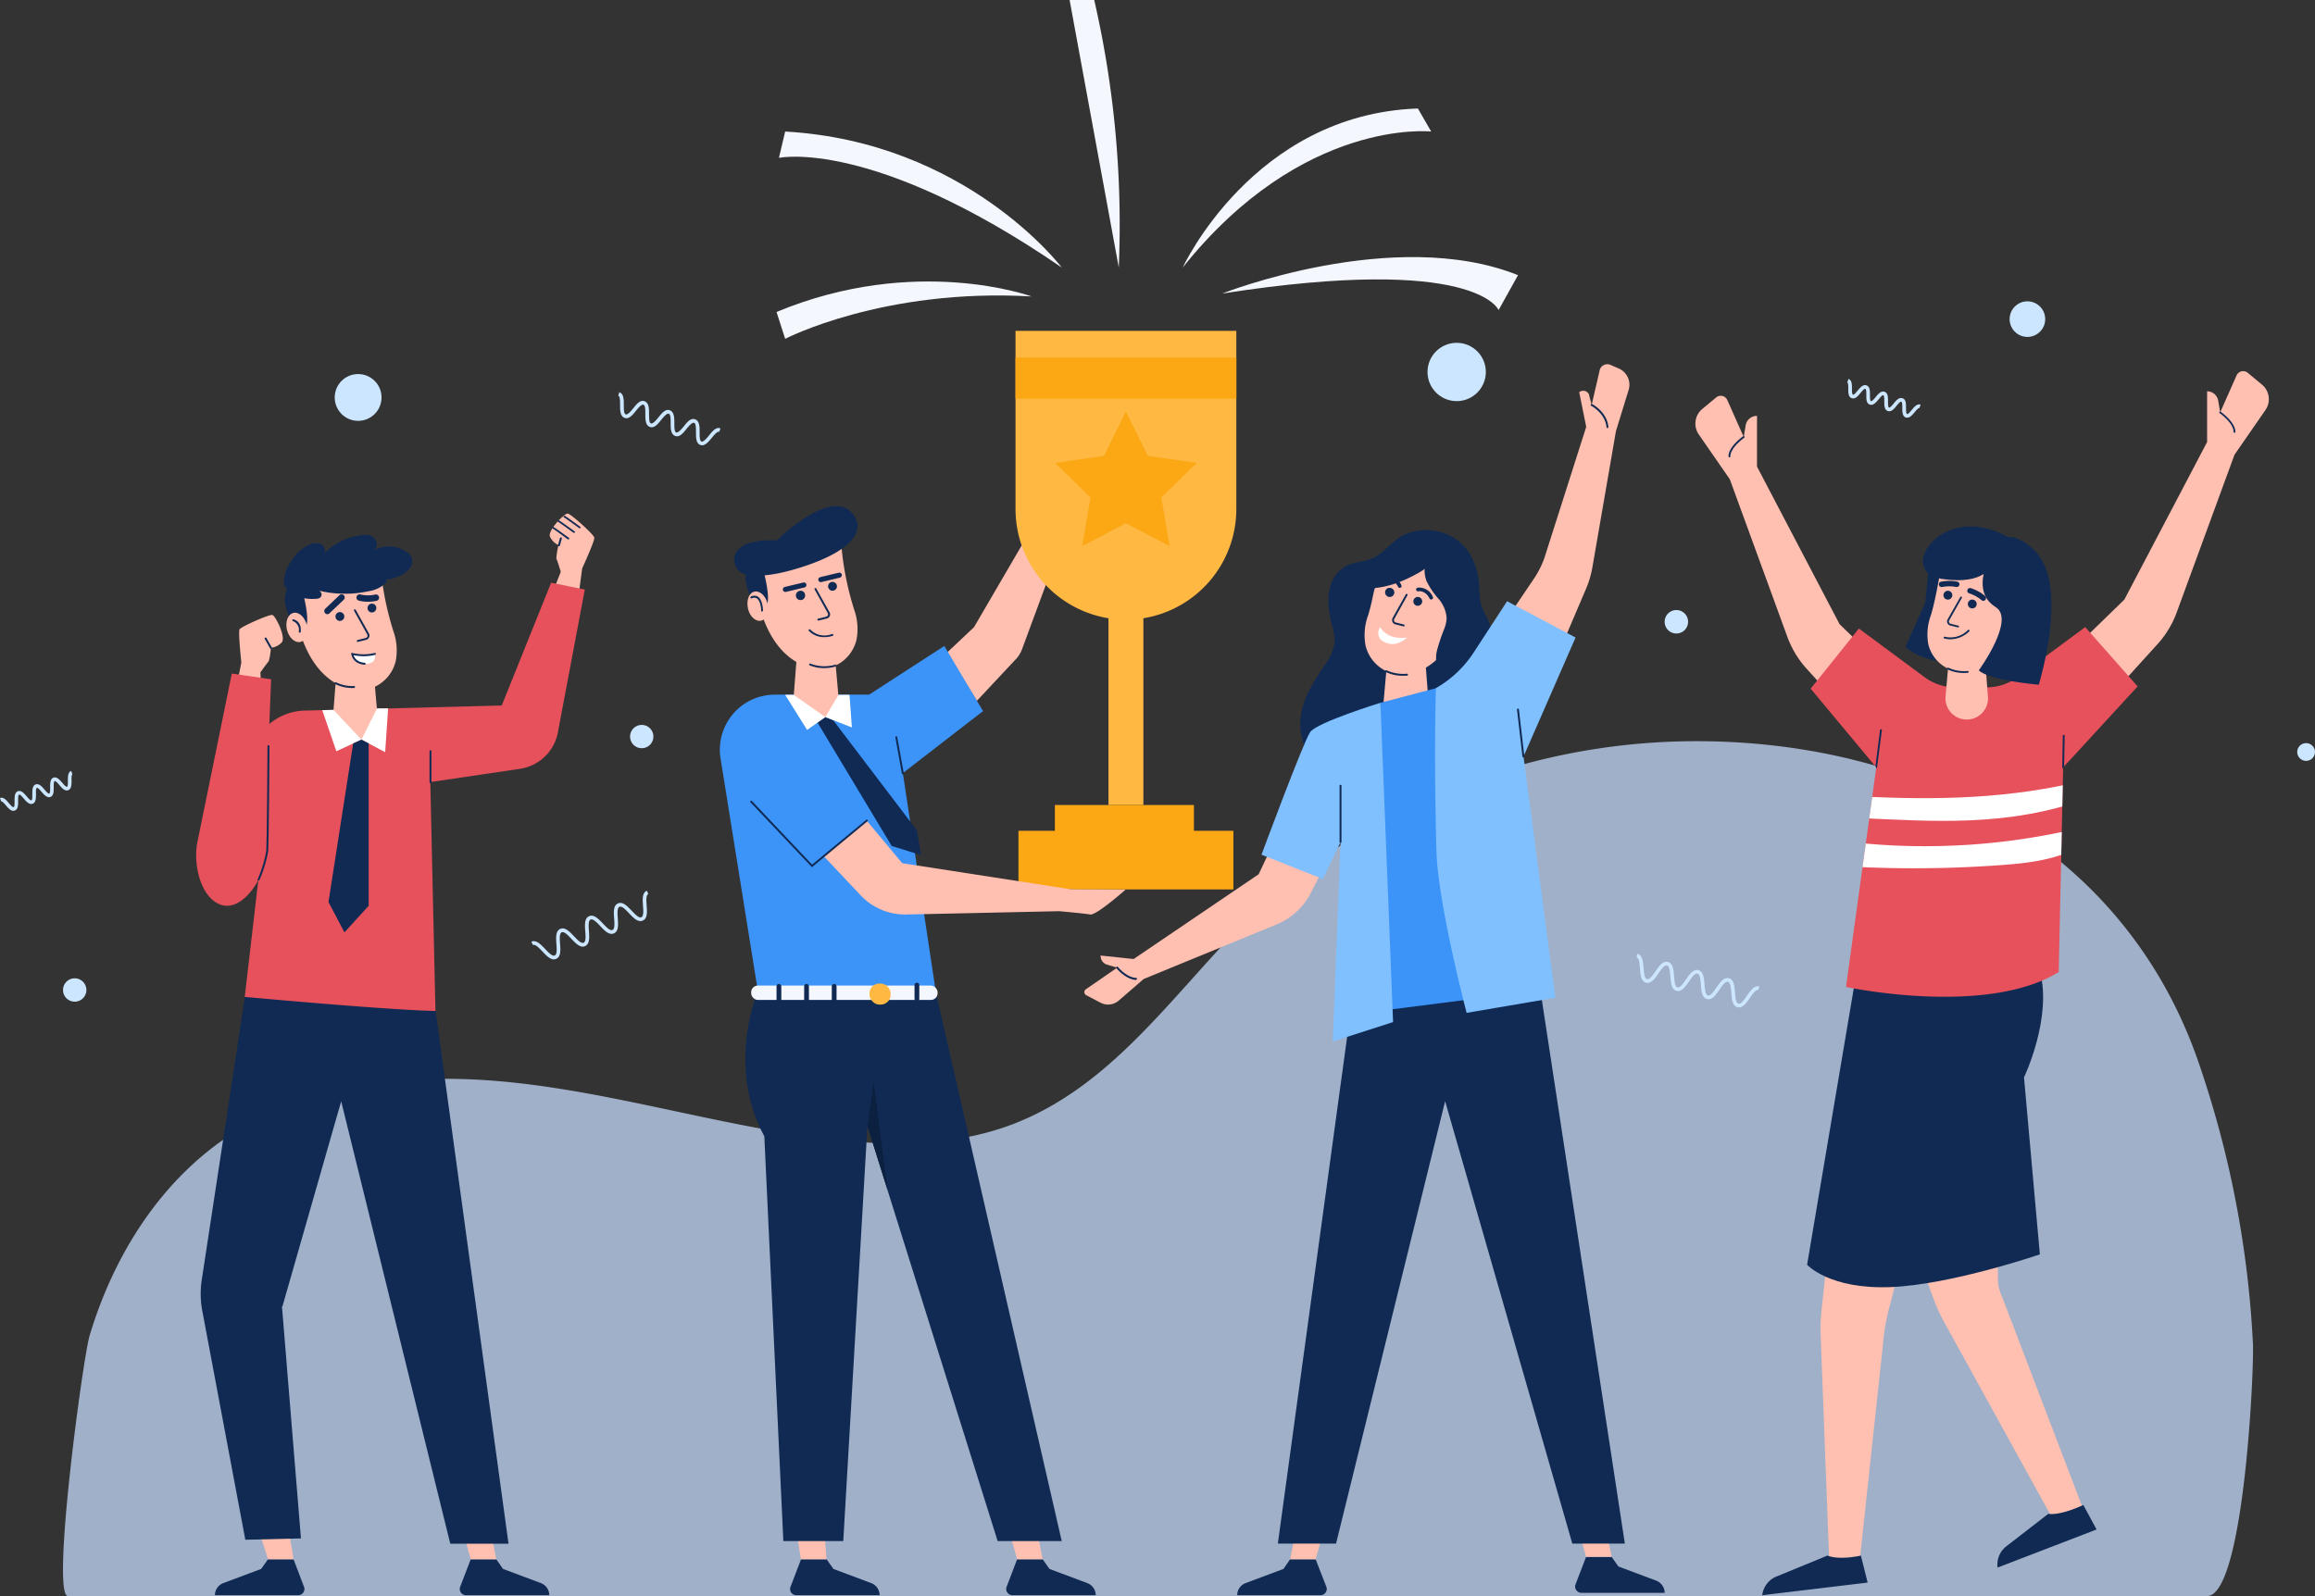 <svg xmlns="http://www.w3.org/2000/svg" xmlns:xlink="http://www.w3.org/1999/xlink" viewBox="0 0 523.08 360.74"><rect x="0" y="0" width="523.08" height="360.74" fill="#333333" stroke="none"/><defs><style>.cls-1{fill:#ffc0b1;}.cls-2{fill:#e6515c;}.cls-3{fill:#a0b0c8;}.cls-4{fill:#102a54;}.cls-5{fill:#fff;}.cls-6{fill:#3c94f8;}.cls-7{fill:#80c0ff;}.cls-8{fill:#ffb841;}.cls-9{fill:#fca714;}.cls-10{clip-path:url(#clip-path);}.cls-11{fill:#0c203f;}.cls-12{fill:#f4f7fd;}.cls-13{clip-path:url(#clip-path-2);}.cls-14{fill:#cce6ff;}</style><clipPath id="clip-path"><path class="cls-1" d="M193,137.78a67,67,0,0,1-2.75-13.06l-.14-1.28-20,5c1.15,13.08,5.72,18.77,9.83,21.16l-.58,7.49a5.07,5.07,0,0,0,5.06,5.47h0a5.07,5.07,0,0,0,5-5.53l-.59-6.63a8.63,8.63,0,0,0,4.7-5.83A13,13,0,0,0,193,137.78Z"/></clipPath><clipPath id="clip-path-2"><path class="cls-2" d="M465.17,219.69l1-46.24L483,155.14l-11.84-13.41-15.31,11.33a11.61,11.61,0,0,1-6.91,2.28h-7.15a11.61,11.61,0,0,1-6.91-2.28l-14.86-11-10.9,13.59,14.83,17.8-6.84,49.61S448.74,229.85,465.17,219.69Z"/></clipPath></defs><g id="Layer_2" data-name="Layer 2"><g id="Layer_1-2" data-name="Layer 1"><path class="cls-3" d="M15.37,360.74h483.3c8.33,0,10.67-51,10.39-57a230,230,0,0,0-12.55-64.38c-17.6-49.86-66.1-73.09-117.24-71.79a149.09,149.09,0,0,0-87.69,31.56c-21.55,17-35.57,44.14-62,54.66-14.14,5.63-29.94,5.33-45,3.31-22.7-3-44.81-9.76-67.57-12.32s-47.18-.49-66.07,12.47c-15.3,10.5-25.43,27.06-30.69,44.6C18.75,306.78,11.47,360.74,15.37,360.74Z"/><path class="cls-4" d="M297.27,352.42H291.5L290,354.6l-8.55,3.2a2.93,2.93,0,0,0-1.9,2.74h18.8a1.43,1.43,0,0,0,1.4-1.75Z"/><polygon class="cls-1" points="292.43 347.81 291.5 352.42 297.27 352.42 298.52 347.94 292.43 347.81"/><path class="cls-4" d="M358.38,351.87h5.77l1.54,2.18,8.55,3.2a3,3,0,0,1,1.9,2.75h-18.8a1.44,1.44,0,0,1-1.4-1.76Z"/><polygon class="cls-1" points="363.23 347.26 364.15 351.87 358.38 351.87 357.14 347.39 363.23 347.26"/><path class="cls-1" d="M288.1,189.74l-3.7,7.85-28.25,19.16-7.49-.79.06.39a2,2,0,0,0,1.42,1.67l2.28.69-7.07,4.88a.78.78,0,0,0,.08,1.33l3.25,1.71a3.66,3.66,0,0,0,4.08-.47l5.67-4.9,30-12.32a15.22,15.22,0,0,0,4.51-2.86h0a15.28,15.28,0,0,0,3.29-4.36l3.68-7.29Z"/><path class="cls-4" d="M256.68,221.48h0c-2.25-.09-4.33-2.53-4.41-2.64a.21.21,0,0,1,0-.3.21.21,0,0,1,.31,0s2,2.4,4.1,2.47a.22.22,0,0,1,0,.44Z"/><path class="cls-1" d="M365.84,83.32l-1.94-.85a1.79,1.79,0,0,0-2.5,1.45l-1.76,7.6L359,89.07a1.44,1.44,0,0,0-2.17-.43l1.58,7.84-9.43,29.57a20.88,20.88,0,0,1-2.37,4.72L341.05,139l12.06,6.4L358.4,133a22.16,22.16,0,0,0,1.37-4.58l5.36-31L368,88.11A4,4,0,0,0,365.84,83.32Z"/><path class="cls-4" d="M363.2,96.75a.22.22,0,0,1-.21-.2c-.28-3.15-3.42-4.83-3.45-4.84a.22.22,0,0,1-.1-.29.23.23,0,0,1,.3-.1c.14.07,3.38,1.8,3.68,5.19a.22.22,0,0,1-.2.24Z"/><path class="cls-4" d="M317,121c-2.51,1.32-4.18,3.93-6.75,5.12-1.93.89-4.17.84-6.07,1.8a7.26,7.26,0,0,0-3.49,4.28c-.95,2.88-.49,6,.23,8.9a12.52,12.52,0,0,1,.6,4.4,11.62,11.62,0,0,1-2.22,4.86c-2,3-4,6-4.95,9.44s-.78,7.39,1.36,10.24a11.65,11.65,0,0,0,6.55,4,32.16,32.16,0,0,0,7.78.69c5.76,0,11.62-.12,17.1-1.89a13.62,13.62,0,0,0,4.69-2.39c2.76-2.33,3.84-6.22,3.55-9.82a34.11,34.11,0,0,1-.47-5.59c.2-2.26,1.3-4.28,1.86-6.44a13.08,13.08,0,0,0-.62-8.68,22.14,22.14,0,0,1-1.49-3.25,14,14,0,0,1-.39-3.47c-.13-4.17-1.42-8.33-4.84-11A12,12,0,0,0,317,121Z"/><path class="cls-1" d="M321.79,127.18l-.42-.1a9,9,0,0,0-11,6.91c-.4,1.94-.83,3.79-1.25,5.1a13,13,0,0,0-.58,6.77,8.65,8.65,0,0,0,4.7,5.83l-.59,6.63a5.08,5.08,0,0,0,5.05,5.53h0a5.07,5.07,0,0,0,5.06-5.47l-.58-7.49c2.5-1.46,5.18-4.14,7.15-9A11,11,0,0,0,321.79,127.18Z"/><path class="cls-4" d="M317.33,152.72a8.78,8.78,0,0,1-4.21-.84.23.23,0,0,1-.08-.3.21.21,0,0,1,.3-.07,9.12,9.12,0,0,0,4.56.76.22.22,0,0,1,.23.21.23.23,0,0,1-.21.23Z"/><path class="cls-4" d="M325.08,151.69a7.52,7.52,0,0,1-.34-4.87,41.44,41.44,0,0,1,1.6-4.71,7.72,7.72,0,0,0,.53-2.4,7.36,7.36,0,0,0-1.84-4.38,17.8,17.8,0,0,1-2.7-4,6.67,6.67,0,0,1,1-6.51,3.46,3.46,0,0,1,1.83.4,14,14,0,0,1,5.22,4.14,10.82,10.82,0,0,1,2.2,6.24,22.08,22.08,0,0,1-.77,5,31.05,31.05,0,0,1-1.3,4.79,26.29,26.29,0,0,1-2.84,4.82C327.06,151,325.93,151.14,325.08,151.69Z"/><path class="cls-4" d="M320.42,129.54c1.56-.9,3.16-2,3.7-3.75a13,13,0,0,0-15,2.9,7.29,7.29,0,0,0-1.84,3.09c-.11.41-.12.81.3,1a3.25,3.25,0,0,0,1.45.19,17.43,17.43,0,0,0,3.81-.41,22.4,22.4,0,0,0,3.68-1.14,30.38,30.38,0,0,0,3.5-1.68Z"/><path class="cls-4" d="M317.18,141.57h-.05l-1.85-.46a.91.91,0,0,1-.64-.55,1,1,0,0,1,0-.85l3-5.38a.22.22,0,0,1,.3-.08.21.21,0,0,1,.08.29l-3,5.39a.53.53,0,0,0,0,.46.54.54,0,0,0,.36.3l1.84.46a.22.22,0,0,1-.05.43Z"/><path class="cls-4" d="M319.37,135.72a1,1,0,1,0,1.27-.76A1,1,0,0,0,319.37,135.72Z"/><path class="cls-4" d="M313,133.63a1.05,1.05,0,0,0,.77,1.27,1,1,0,0,0,.5-2A1,1,0,0,0,313,133.63Z"/><path class="cls-5" d="M311.86,141.74s1.37,2.95,6.05,2.36c0,0-2.28,2.38-4.94,1.08A2.22,2.22,0,0,1,311.86,141.74Z"/><path class="cls-4" d="M323.38,135.5a.41.41,0,0,1-.36-.23c-1-1.92-2.49-1.64-2.55-1.63a.43.43,0,0,1-.49-.32.41.41,0,0,1,.32-.49,3.31,3.31,0,0,1,3.45,2.06.41.41,0,0,1-.18.56A.41.41,0,0,1,323.38,135.5Z"/><path class="cls-4" d="M316.27,132.87a.41.41,0,0,1-.36-.23c-1-1.92-2.49-1.64-2.55-1.63a.43.43,0,0,1-.49-.32.41.41,0,0,1,.32-.49,3.31,3.31,0,0,1,3.45,2.06.4.4,0,0,1-.18.56A.41.41,0,0,1,316.27,132.87Z"/><path class="cls-4" d="M305.19,228.49,288.73,348.88h13.15l24.65-100,28.74,100h11.87L348.28,225.31S322.16,217.81,305.19,228.49Z"/><polygon class="cls-6" points="311.92 158.84 328.75 154.41 338.63 225.04 308.35 228.91 311.92 158.84"/><path class="cls-7" d="M324.46,155.54s-.51,13.35.1,36.7c.32,11.94,6.83,36.68,6.83,36.68l20.05-3.42L344.24,171,356,144.09l-15.47-8.2L333,147.45a25,25,0,0,1-8.57,8.09Z"/><path class="cls-7" d="M311.91,158.84,314.77,231l-13.63,4.39,1.76-45.08-4,8.36-13.86-5.5s9.46-25.51,11-27.71S311.91,158.84,311.91,158.84Z"/><path class="cls-4" d="M302.9,190.51a.22.22,0,0,1-.22-.22v-12.7a.22.22,0,0,1,.22-.22.21.21,0,0,1,.21.22v12.7A.21.21,0,0,1,302.9,190.51Z"/><path class="cls-4" d="M344.24,171.17A.21.21,0,0,1,344,171l-1.23-10.62a.22.22,0,0,1,.19-.24.22.22,0,0,1,.24.19l1.23,10.62a.22.22,0,0,1-.19.24Z"/><path class="cls-1" d="M130.85,133.7l.69-5.23s2.91-6.31,2.74-7-5.26-5.33-6-5.4-4.62,3.85-4,5.25a3.94,3.94,0,0,0,1.92,1.89,15,15,0,0,0-.49,3.08c.18.23,1,2.94,1,2.94l-1.18,3Z"/><path class="cls-4" d="M126.24,123.45h0a.2.2,0,0,1-.15-.26l.43-1.57a.23.23,0,0,1,.27-.15.21.21,0,0,1,.15.27l-.44,1.56A.21.21,0,0,1,126.24,123.45Z"/><path class="cls-4" d="M128.43,121.89a.21.21,0,0,1-.13,0c-1.17-.86-3.09-2.26-3.37-2.41l-.07,0a.21.21,0,0,1-.06-.3.23.23,0,0,1,.14-.1c.12,0,.2,0,3.62,2.49a.23.23,0,0,1,0,.31A.2.2,0,0,1,128.43,121.89Zm-3.27-2.55a.25.25,0,0,1-.1.08A.24.24,0,0,0,125.16,119.34Zm0,0Z"/><path class="cls-4" d="M129.7,120.4a.2.2,0,0,1-.13,0c-1.18-.86-3.1-2.26-3.38-2.41l-.07,0a.21.21,0,0,1-.05-.3.19.19,0,0,1,.14-.09c.11,0,.19,0,3.61,2.49a.22.22,0,0,1,.05.31A.23.23,0,0,1,129.7,120.4Zm-3.28-2.54Zm0,0Zm0,0Zm0,0Zm0,0Zm0,0Zm0,0Z"/><path class="cls-4" d="M131,119.38a.18.18,0,0,1-.12,0c-1.18-.86-3.1-2.26-3.38-2.41l-.07,0a.22.22,0,0,1-.06-.3.25.25,0,0,1,.15-.1c.11,0,.19,0,3.61,2.5a.21.21,0,0,1,0,.3A.21.21,0,0,1,131,119.38Zm-3.27-2.55a.16.16,0,0,1-.1.08A.19.19,0,0,0,127.72,116.83Zm0,0Z"/><path class="cls-1" d="M53.53,154.88l1-5.18s-.76-6.91-.39-7.49,6.68-3.39,7.4-3.22,3.16,5.11,2.1,6.23a3.94,3.94,0,0,1-2.43,1.19,14.79,14.79,0,0,1-.5,3.08c-.24.16-1.87,2.48-1.87,2.48l.17,3.24Z"/><path class="cls-4" d="M106.36,352.42h5.77l1.54,2.18,8.54,3.2a2.92,2.92,0,0,1,1.9,2.74h-18.8a1.42,1.42,0,0,1-1.39-1.75Z"/><polygon class="cls-1" points="111.2 347.81 112.13 352.42 106.36 352.42 105.11 347.94 111.2 347.81"/><path class="cls-4" d="M66.33,352.42H60.56L59,354.6l-8.54,3.2a2.93,2.93,0,0,0-1.9,2.74h18.8a1.42,1.42,0,0,0,1.39-1.75Z"/><polygon class="cls-1" points="59.08 347.73 60.56 352.42 66.33 352.42 65.56 347.73 59.08 347.73"/><path class="cls-4" d="M98.43,228.49c-21.17-4.13-43.09-3.18-43.09-3.18l-9.75,63.94a20.72,20.72,0,0,0,.16,7.24L55.43,348,68,347.7l-4.29-52.45.11,0L77.09,248.9l24.65,100H114.9Z"/><path class="cls-2" d="M124.53,131.7l-11.16,27.75-44,1.14a13,13,0,0,0-10.5,5.12l-10.3,13.55,10.94,9.81-4.21,36.24s31.85,2.95,43.09,3.18l-1.16-51.73,20.25-3a10.27,10.27,0,0,0,6.16-3.32h0a10.22,10.22,0,0,0,2.42-4.93l6.08-32.26Z"/><path class="cls-2" d="M59.62,194.68l1.64-41.15-8.88-1.3-7.8,38.21c-.87,4.27.36,11.65,4.74,13.81C54.31,206.71,59.45,198.91,59.62,194.68Z"/><path class="cls-4" d="M61.21,146.63a.23.23,0,0,1-.19-.11l-1.18-2.08a.22.22,0,1,1,.38-.21l1.18,2.08a.21.21,0,0,1-.08.29A.2.2,0,0,1,61.21,146.63Z"/><path class="cls-1" d="M88.87,142.6a67,67,0,0,1-2.75-13.06L86,128.25l-20,5c1.15,13.08,5.72,18.76,9.83,21.16l-.58,7.49a5.07,5.07,0,0,0,5.06,5.47h0a5.08,5.08,0,0,0,5-5.53l-.59-6.63a8.65,8.65,0,0,0,4.7-5.83A13,13,0,0,0,88.87,142.6Z"/><path class="cls-4" d="M80.8,145.08a.22.22,0,0,1,0-.43l1.84-.46a.54.54,0,0,0,.36-.3.53.53,0,0,0,0-.46l-3-5.39a.21.21,0,0,1,.08-.29.22.22,0,0,1,.3.08l3,5.38a.94.94,0,0,1,0,.85.91.91,0,0,1-.64.55l-1.85.46Z"/><path class="cls-4" d="M77.78,139.14a1,1,0,1,1-1.27-.76A1,1,0,0,1,77.78,139.14Z"/><path class="cls-4" d="M85,137.14a1.05,1.05,0,0,1-.77,1.27,1,1,0,1,1,.77-1.27Z"/><path class="cls-4" d="M68.31,133.46s2,7,.63,8.5-2.49-.47-2.49-.47-4.17-6.6-.74-9.15C67.82,130.78,68.31,133.46,68.31,133.46Z"/><path class="cls-1" d="M69.32,141.25c.45,1.81-.19,3.53-1.42,3.83s-2.6-.91-3.05-2.71.18-3.53,1.42-3.84S68.87,139.44,69.32,141.25Z"/><polygon class="cls-5" points="72.81 160.5 76 169.79 81.67 167.16 75.34 160.43 72.81 160.5"/><polygon class="cls-5" points="85.19 160.11 81.67 167.16 87.03 170 87.7 160.11 85.19 160.11"/><polygon class="cls-4" points="79.8 168.03 74.22 203.87 77.83 210.73 83.3 204.72 83.3 168.03 81.67 167.16 79.8 168.03"/><path class="cls-4" d="M97.27,177a.22.22,0,0,1-.22-.22v-7a.22.22,0,0,1,.22-.22.21.21,0,0,1,.21.22v7A.21.21,0,0,1,97.27,177Z"/><path class="cls-4" d="M58.43,199l-.09,0a.21.21,0,0,1-.11-.28,29.31,29.31,0,0,0,1.92-6.29c.17-2.18.29-23.59.29-23.8a.23.23,0,0,1,.22-.22h0a.22.22,0,0,1,.22.22c0,.88-.12,21.64-.3,23.84a29.17,29.17,0,0,1-1.95,6.42A.23.23,0,0,1,58.43,199Z"/><path class="cls-4" d="M65.15,133.36a2.47,2.47,0,0,1-1-2.07,8,8,0,0,1,1.66-4.44A9,9,0,0,1,70.21,123a3,3,0,0,1,2.31,0,1.64,1.64,0,0,1,.85,2,14.2,14.2,0,0,1,8-4,5.28,5.28,0,0,1,2.06,0A2.33,2.33,0,0,1,85,122.3a1.86,1.86,0,0,1-.43,2.07,6.91,6.91,0,0,1,7.49.52,2.9,2.9,0,0,1,1,1.2,2.7,2.7,0,0,1-.71,2.63c-1.29,1.47-3.32,2-5.24,2.38a.25.25,0,0,1,.23.31.81.81,0,0,1-.24.42,7,7,0,0,1-3.69,1.77,25.33,25.33,0,0,1-11.68-.18,1,1,0,0,1,.89.68.93.93,0,0,1-.32,1,1.76,1.76,0,0,1-.94.24,10.51,10.51,0,0,1-3.12-.23A12.81,12.81,0,0,1,65.15,133.36Z"/><path class="cls-4" d="M79.51,155.5a8.71,8.71,0,0,1-3.8-.91.22.22,0,0,1-.09-.3.23.23,0,0,1,.29-.09,8.38,8.38,0,0,0,4.14.85.22.22,0,0,1,0,.43A5.43,5.43,0,0,1,79.51,155.5Z"/><path class="cls-5" d="M84.69,147.81a13,13,0,0,1-5.08,0s.17,2.22,3.12,2.22C85.26,150,84.69,147.81,84.69,147.81Z"/><path class="cls-4" d="M82.37,150.24h0c-2.81-.25-2.95-2.4-3-2.42v-.28l.27.05a10.9,10.9,0,0,0,5,0,.21.21,0,0,1,.27.14.21.21,0,0,1-.14.27,10.82,10.82,0,0,1-4.87.07c.14.52.65,1.56,2.51,1.73a.22.22,0,0,1,.2.24A.22.22,0,0,1,82.37,150.24Z"/><path class="cls-4" d="M67.69,143h0a.22.22,0,0,1-.18-.25,2.08,2.08,0,0,0-1.31-2.36.21.21,0,1,1,.12-.41c2,.58,1.62,2.81,1.62,2.84A.23.23,0,0,1,67.69,143Z"/><path class="cls-4" d="M74,138.82a.74.74,0,0,1-.53-.22.72.72,0,0,1,0-1l3.22-3.07a.72.72,0,0,1,1,0,.72.72,0,0,1,0,1l-3.22,3.06A.69.69,0,0,1,74,138.82Z"/><path class="cls-4" d="M83.12,136a7.65,7.65,0,0,1-2.06-.25.72.72,0,1,1,.41-1.39,7.25,7.25,0,0,0,3.37,0,.73.73,0,0,1,.34,1.41A8.82,8.82,0,0,1,83.12,136Z"/><path class="cls-1" d="M214,147.48l6.08-5.73,11.27-19.33,7.35,3.29-7.76,21a6.85,6.85,0,0,1-1.69,2.58l-8.53,9.11Z"/><path class="cls-8" d="M229.46,74.78V115.1a25,25,0,0,0,21,24.63v42.21h7.89V139.73a25,25,0,0,0,21-24.63V74.78Z"/><polygon class="cls-9" points="269.77 187.77 269.77 181.94 238.35 181.94 238.35 187.77 230.12 187.77 230.12 201.02 278.69 201.02 278.69 187.77 269.77 187.77"/><rect class="cls-9" x="229.46" y="80.81" width="49.89" height="9.29"/><polygon class="cls-9" points="254.4 93.01 259.35 103.03 270.4 104.63 262.4 112.43 264.29 123.44 254.4 118.24 244.52 123.44 246.41 112.43 238.41 104.63 249.46 103.03 254.4 93.01"/><path class="cls-4" d="M229.82,352.42h5.77l1.54,2.18,8.55,3.2a2.93,2.93,0,0,1,1.9,2.74h-18.8a1.42,1.42,0,0,1-1.39-1.75Z"/><polygon class="cls-1" points="234.67 347.81 235.59 352.42 229.82 352.42 228.58 347.94 234.67 347.81"/><path class="cls-4" d="M181,352.42h5.77l1.54,2.18,8.54,3.2a2.92,2.92,0,0,1,1.9,2.74h-18.8a1.42,1.42,0,0,1-1.39-1.75Z"/><polygon class="cls-1" points="186.41 347.8 186.74 352.42 180.97 352.42 180.23 347.8 186.41 347.8"/><path class="cls-6" d="M222.12,160.72,213.37,146l-17,11h-21.3a12.59,12.59,0,0,0-4.89,1,12.46,12.46,0,0,0-7.36,13.46l8.45,52.71h40.18L204,174.73Z"/><path class="cls-1" d="M193,137.78a67,67,0,0,1-2.75-13.06l-.14-1.28-20,5c1.15,13.08,5.72,18.77,9.83,21.16l-.58,7.49a5.07,5.07,0,0,0,5.06,5.47h0a5.07,5.07,0,0,0,5-5.53l-.59-6.63a8.63,8.63,0,0,0,4.7-5.83A13,13,0,0,0,193,137.78Z"/><g class="cls-10"><path class="cls-4" d="M186.19,151a8.41,8.41,0,0,1-3.25-.63.21.21,0,0,1-.11-.27.22.22,0,0,1,.27-.11,8.79,8.79,0,0,0,5.69.22.21.21,0,1,1,.14.39A9.37,9.37,0,0,1,186.19,151Z"/></g><path class="cls-4" d="M184.91,140.26a.22.22,0,0,1-.21-.16.22.22,0,0,1,.16-.27l1.85-.46a.55.55,0,0,0,.35-.3.53.53,0,0,0,0-.46l-3-5.39a.21.21,0,0,1,.08-.29.22.22,0,0,1,.3.08l3,5.39a.92.92,0,0,1,.05.84,1,1,0,0,1-.65.55l-1.85.46Z"/><path class="cls-4" d="M181.9,134.33a1.05,1.05,0,1,1-1.27-.77A1,1,0,0,1,181.9,134.33Z"/><path class="cls-4" d="M189.09,132.32a1,1,0,1,1-1.27-.76A1,1,0,0,1,189.09,132.32Z"/><path class="cls-4" d="M181.78,132.77l-4.18,1a.58.58,0,0,1-.7-.42h0a.58.58,0,0,1,.42-.69l4.18-1a.58.58,0,0,1,.7.42h0A.58.58,0,0,1,181.78,132.77Z"/><path class="cls-4" d="M189.79,130.55l-4.18,1a.58.58,0,0,1-.7-.42h0a.58.58,0,0,1,.42-.69l4.18-1a.56.56,0,0,1,.69.41h0A.58.58,0,0,1,189.79,130.55Z"/><path class="cls-4" d="M166,125.61a3.44,3.44,0,0,0,2.66,4.27c1.95.4,5.34.42,11-1.25,10.89-3.19,16.25-7.71,13.3-12.13-4.67-7-17.45,5.65-17.45,5.65S167.21,121.43,166,125.61Z"/><path class="cls-4" d="M172.42,128.65s2,7,.64,8.49-2.49-.47-2.49-.47-4.18-6.6-.74-9.15C171.93,126,172.42,128.65,172.42,128.65Z"/><path class="cls-1" d="M173.43,136.43c.45,1.81-.19,3.53-1.42,3.84s-2.6-.91-3-2.72.18-3.53,1.42-3.83S173,134.63,173.43,136.43Z"/><path class="cls-4" d="M186.24,144a4.74,4.74,0,0,1-3.5-1.44.22.22,0,0,1,.34-.27,4.54,4.54,0,0,0,4.93,1,.23.23,0,0,1,.27.14.22.22,0,0,1-.14.28A6.6,6.6,0,0,1,186.24,144Z"/><path class="cls-4" d="M211.43,224.19H171.18s-7.14,16.58,1.52,32.64L177,348.3h13.54L196,254.5l29.42,93.8H239.9Z"/><path class="cls-1" d="M242,201l-38.14-5.91-8-9.59-9.74,8,8.34,8.85a13.83,13.83,0,0,0,6.36,3.84h0a13.78,13.78,0,0,0,4,.5l34.51-.75s5.63.5,7,.75,8-5.63,8-5.63Z"/><polygon class="cls-4" points="186.48 162.07 184.72 163.31 201.49 191.21 208.1 193.26 207.18 187.67 188.25 162.76 186.48 162.07"/><polygon class="cls-5" points="179.32 157.04 186.48 162.07 182.37 164.98 177.41 157.04 179.32 157.04"/><polygon class="cls-5" points="186.48 162.07 192.48 164.41 191.95 157.04 189.47 157.04 186.48 162.07"/><path class="cls-4" d="M183.46,196l-13.89-14.67a.22.22,0,0,1,.32-.3l13.6,14.38,12.23-10.11a.21.21,0,0,1,.3,0,.2.2,0,0,1,0,.3Z"/><polygon class="cls-11" points="196.01 254.5 197.44 244.52 200.54 268.95 196.01 254.5"/><path class="cls-4" d="M204,175a.23.23,0,0,1-.22-.18l-1.47-8.16a.21.21,0,1,1,.42-.07l1.48,8.15a.22.22,0,0,1-.17.25Z"/><path class="cls-4" d="M172.23,138.26A.22.22,0,0,1,172,138s-.05-2.16-1-2.76a1.19,1.19,0,0,0-1.15,0,.22.22,0,0,1-.29-.11.23.23,0,0,1,.12-.29,1.59,1.59,0,0,1,1.55,0c1.12.73,1.17,3,1.17,3.12a.21.21,0,0,1-.21.22Z"/><rect class="cls-12" x="169.73" y="222.75" width="42.12" height="3.25" rx="1.51"/><rect class="cls-8" x="196.47" y="222.29" width="4.76" height="4.76" rx="2.21"/><rect class="cls-4" x="175.46" y="222.39" width="1.08" height="4.17" rx="0.5"/><rect class="cls-4" x="181.7" y="222.39" width="1.08" height="4.17" rx="0.5"/><rect class="cls-4" x="206.64" y="222.11" width="1.08" height="4.17" rx="0.5"/><rect class="cls-4" x="187.94" y="222.39" width="1.08" height="4.17" rx="0.5"/><path class="cls-1" d="M384.56,92.49l3.21-2.66a1.62,1.62,0,0,1,2.52.59L394,98.77l.44-2.63A2.54,2.54,0,0,1,397,94h0v11.46h0l18.66,35.62,10.93,10.58-8.84,10-9.53-10.51a22,22,0,0,1-4.36-7.21l-13-35.61-7-10.12A4.3,4.3,0,0,1,384.56,92.49Z"/><path class="cls-4" d="M390.77,103.37h0a.21.21,0,0,1-.21-.21c0-2.23,3.18-4.47,3.32-4.56a.2.2,0,0,1,.28.05.2.2,0,0,1-.05.29s-3.14,2.2-3.14,4.22A.2.2,0,0,1,390.77,103.37Z"/><path class="cls-1" d="M511.09,86.92l-3.21-2.66a1.62,1.62,0,0,0-2.52.59l-3.7,8.35-.45-2.63a2.55,2.55,0,0,0-2.51-2.13h0V99.91h0L480,135.52,469.12,146.1l8.83,10,9.54-10.51a21.83,21.83,0,0,0,4.35-7.2l13.05-35.62,7-10.11A4.29,4.29,0,0,0,511.09,86.92Z"/><path class="cls-4" d="M504.89,97.8a.21.21,0,0,1-.21-.21c0-2-3.11-4.2-3.14-4.22a.22.22,0,0,1-.05-.29.21.21,0,0,1,.29,0c.13.09,3.31,2.33,3.31,4.56A.21.21,0,0,1,504.89,97.8Z"/><path class="cls-1" d="M412.85,284.47l-1.27,11.66a39,39,0,0,0-.21,5.29l1.94,51.18,6.87.34,5.39-50.08a45.1,45.1,0,0,1,1.19-6.84l3.21-12.5Z"/><path class="cls-1" d="M431.93,280.07l5.16,14a37.29,37.29,0,0,0,2.23,4.8l24.26,44,7-2.11L452.6,293.68a13.42,13.42,0,0,1-1.14-3.66l-.22-13Z"/><path class="cls-4" d="M418.21,227.24c.78-4.62,1.28-7.55,1.28-7.55l41.39-.31c2.94,10.55-3.55,24.12-3.55,24.12l3.58,40s-19.9,6.85-33.72,7.4-18.87-5.05-18.87-5.05Z"/><path class="cls-2" d="M465.17,219.69l1-46.24L483,155.14l-11.84-13.41-15.31,11.33a11.61,11.61,0,0,1-6.91,2.28h-7.15a11.61,11.61,0,0,1-6.91-2.28l-14.86-11-10.9,13.59,14.83,17.8-6.84,49.61S448.74,229.85,465.17,219.69Z"/><g class="cls-13"><path class="cls-5" d="M420.49,180c17,.87,33.9.59,51-3.75,0,1.52.28,2.67.28,4.19-18.2,6.54-34.65,5.19-52.06,4.43C419.77,182.61,420.42,182.3,420.49,180Z"/><path class="cls-5" d="M419.76,190.48a150.63,150.63,0,0,0,49.94-3.29c-.1,1.47-.18,3-.27,4.46-5.19,2.69-11.14,3.42-17,3.85a269.39,269.39,0,0,1-32.89.43C419.5,193.94,419.94,192.46,419.76,190.48Z"/><path class="cls-4" d="M423.91,173.66h0a.2.2,0,0,1-.18-.23L424.8,165a.2.2,0,0,1,.23-.18.2.2,0,0,1,.18.23l-1.09,8.43A.21.21,0,0,1,423.91,173.66Z"/><path class="cls-4" d="M466.17,173.66h0a.2.2,0,0,1-.2-.21l.13-7.16a.21.21,0,0,1,.21-.21.22.22,0,0,1,.21.22l-.14,7.16A.2.2,0,0,1,466.17,173.66Z"/></g><path class="cls-4" d="M412.91,351.58l-11.53,4.74a5.21,5.21,0,0,0-3.2,4.22h0L422,357.68l-1.53-6.1S415.74,352.69,412.91,351.58Z"/><path class="cls-4" d="M462.81,342.15l-9.38,7.26a5.21,5.21,0,0,0-2.07,4.88h0l22.37-8.61-3-5.54S465.83,342.54,462.81,342.15Z"/><path class="cls-4" d="M435.81,128.15l-.79,8.06-4.47,9.95s2.68,3.1,9.63,3.46L443.74,130Z"/><path class="cls-1" d="M458,130.29l-19-4.72s-1.45,9.57-2.75,13.59a12.57,12.57,0,0,0-.55,6.43,8.23,8.23,0,0,0,4.46,5.52l-.56,6.29a4.81,4.81,0,0,0,4.79,5.23h0a4.8,4.8,0,0,0,4.79-5.18l-.55-7.1C452.55,148.08,456.88,142.69,458,130.29Z"/><path class="cls-4" d="M444.07,152.09a8.33,8.33,0,0,1-4-.8A.21.21,0,0,1,440,151a.2.2,0,0,1,.28-.07,8.51,8.51,0,0,0,4.33.72.21.21,0,0,1,.21.2.19.19,0,0,1-.19.21Z"/><path class="cls-4" d="M442.4,141.8h0l-1.75-.43a.89.89,0,0,1-.61-.52.92.92,0,0,1,0-.81l2.89-5.1a.21.21,0,0,1,.28-.08.2.2,0,0,1,.07.28l-2.88,5.11a.44.44,0,0,0,0,.43.48.48,0,0,0,.33.29l1.75.44a.19.19,0,0,1,.15.24A.2.2,0,0,1,442.4,141.8Z"/><path class="cls-4" d="M444.67,136.26a1,1,0,1,0,1.21-.72A1,1,0,0,0,444.67,136.26Z"/><path class="cls-4" d="M439.16,134.27a1,1,0,1,0,1.2-.72A1,1,0,0,0,439.16,134.27Z"/><path class="cls-4" d="M459.58,124.31c-2.5-2.36-4.41-3.1-5.89-2.92-14.84-8.4-25.45,7.81-15,9.44,4.92.76,7.83,0,9.53-1.1-.38,1.63-.78,5.34,2.7,7.48,4.56,2.8-3.8,14.29-3.8,14.29s1.3,2.06,13.55,3.26C460.63,154.76,467.81,132.06,459.58,124.31Z"/><path class="cls-4" d="M440.69,144.48a5.1,5.1,0,0,1-1.38-.18.21.21,0,0,1-.13-.26.2.2,0,0,1,.26-.13,5.5,5.5,0,0,0,5.23-1.52.2.2,0,0,1,.29,0,.22.22,0,0,1,0,.3A6.16,6.16,0,0,1,440.69,144.48Z"/><path class="cls-4" d="M442.1,132.67H442a8.25,8.25,0,0,0-3.15,0,.61.61,0,0,1-.74-.46.6.6,0,0,1,.46-.74,9.22,9.22,0,0,1,3.68,0,.62.62,0,0,1,.48.74A.61.61,0,0,1,442.1,132.67Z"/><path class="cls-4" d="M448.13,135.79a.6.6,0,0,1-.4-.15,8.23,8.23,0,0,0-2.76-1.52.62.62,0,1,1,.32-1.2,9.52,9.52,0,0,1,3.23,1.77.62.62,0,0,1,.08.88A.63.63,0,0,1,448.13,135.79Z"/><path class="cls-12" d="M239.9,60.46s-21.45-28.41-62.49-30.73L176,35.68S197.08,31.06,239.9,60.46Z"/><path class="cls-12" d="M233.08,67s-26.17-9.58-57.62,3.51l1.95,6.07S199.56,65.06,233.08,67Z"/><path class="cls-12" d="M267.24,60.46s15.95-34.66,53.14-35.94l3,5.21S294.37,26.49,267.24,60.46Z"/><path class="cls-12" d="M276.17,66.34S315.05,51,343,62.19l-4.39,7.89S333.64,57.4,276.17,66.34Z"/><path class="cls-12" d="M252.79,60.46,241.68,0h5.56A226.59,226.59,0,0,1,252.79,60.46Z"/><path class="cls-14" d="M158.67,100.64a1.22,1.22,0,0,1-.41-.07c-1-.36-1-1.65-1-2.9,0-.92,0-2-.44-2.11s-1.1.64-1.68,1.35c-.79,1-1.61,2-2.6,1.61s-1-1.64-1-2.89c0-.92,0-2-.44-2.12s-1.1.65-1.68,1.36c-.79,1-1.61,2-2.6,1.61s-1-1.65-1-2.89c0-.92,0-2-.44-2.12s-1.09.65-1.68,1.36c-.79,1-1.61,2-2.59,1.61s-1-1.65-1-2.9c0-.91,0-2-.43-2.11l.27-.78c1,.35,1,1.64,1,2.89,0,.92,0,2,.44,2.12s1.09-.65,1.68-1.36c.79-1,1.61-2,2.59-1.61s1,1.65,1,2.9c0,.91,0,2,.43,2.11s1.1-.65,1.68-1.36c.8-1,1.62-2,2.6-1.6s1,1.64,1,2.89c0,.92,0,2,.43,2.11s1.1-.64,1.68-1.35c.79-1,1.61-2,2.6-1.61s1,1.64,1,2.89c0,.92,0,2,.43,2.12s1.1-.65,1.68-1.36c.8-1,1.62-2,2.6-1.61l-.28.78c-.44-.15-1.09.65-1.68,1.36S159.48,100.64,158.67,100.64Z"/><path class="cls-14" d="M430.94,94.4a1,1,0,0,1-.33-.05c-.78-.28-.78-1.29-.78-2.17,0-.53,0-1.31-.23-1.4s-.73.53-1.06.93c-.56.69-1.2,1.46-2,1.18s-.78-1.28-.78-2.17c0-.52,0-1.31-.23-1.39s-.73.53-1.06.93c-.57.68-1.21,1.46-2,1.18s-.78-1.29-.77-2.17c0-.52,0-1.31-.24-1.39s-.73.52-1.06.92c-.56.69-1.2,1.46-2,1.19s-.78-1.29-.78-2.17c0-.53,0-1.31-.23-1.4l.28-.77c.78.28.78,1.28.78,2.17,0,.52,0,1.3.23,1.39s.73-.53,1.06-.93c.57-.68,1.2-1.46,2-1.18s.78,1.28.78,2.17c0,.52,0,1.31.23,1.39s.74-.52,1.07-.93c.56-.68,1.2-1.46,2-1.18s.78,1.29.78,2.17c0,.52,0,1.31.23,1.39s.73-.52,1.06-.92c.56-.69,1.2-1.46,2-1.18s.78,1.28.78,2.17c0,.52,0,1.3.23,1.39s.74-.53,1.07-.93c.56-.68,1.2-1.46,2-1.18l-.28.78c-.24-.09-.73.52-1.07.93C432.11,93.75,431.58,94.4,430.94,94.4Z"/><path class="cls-14" d="M3,183.25c-.62,0-1.17-.64-1.66-1.21-.33-.39-.85-1-1.08-.9L0,180.36c.77-.29,1.43.47,2,1.15.34.39.85,1,1.08.9s.22-.87.21-1.39c0-.89,0-1.89.73-2.19s1.43.47,2,1.14c.33.4.85,1,1.08.91s.21-.87.2-1.39c0-.89,0-1.89.74-2.19s1.43.47,2,1.14c.34.4.85,1,1.08.91s.22-.88.21-1.4c0-.88,0-1.89.73-2.18s1.43.47,2,1.14c.34.4.85,1,1.08.91s.21-.88.2-1.4c0-.89,0-1.89.74-2.18l.29.77c-.23.09-.21.87-.2,1.39,0,.89,0,1.89-.74,2.19s-1.43-.47-2-1.14c-.34-.4-.85-1-1.08-.91s-.22.88-.21,1.4c0,.88,0,1.89-.73,2.18s-1.43-.47-2-1.14c-.34-.4-.85-1-1.08-.91s-.21.88-.2,1.4c0,.88,0,1.89-.74,2.18s-1.43-.47-2-1.14c-.34-.39-.85-1-1.08-.91s-.22.88-.21,1.4c0,.89,0,1.89-.73,2.18A.91.91,0,0,1,3,183.25Z"/><path class="cls-14" d="M125.14,216.83c-.88,0-1.73-.9-2.56-1.77s-1.62-1.71-2.17-1.47l-.34-.76c1.09-.47,2.11.61,3.11,1.66.76.8,1.62,1.71,2.17,1.46s.45-1.49.37-2.59c-.1-1.44-.21-2.93.87-3.41s2.11.61,3.11,1.66c.76.8,1.62,1.7,2.17,1.46s.46-1.49.37-2.59c-.1-1.44-.21-2.93.87-3.41s2.11.61,3.11,1.65c.76.81,1.62,1.71,2.17,1.47s.46-1.49.38-2.59c-.11-1.44-.22-2.93.86-3.41s2.11.61,3.11,1.65c.76.8,1.62,1.71,2.17,1.47s.46-1.49.38-2.59c-.11-1.44-.22-2.93.87-3.41l.33.75c-.55.25-.46,1.5-.38,2.6.11,1.44.22,2.93-.87,3.4s-2.11-.6-3.1-1.65c-.76-.8-1.62-1.71-2.17-1.46s-.46,1.49-.38,2.59c.1,1.44.21,2.93-.87,3.41s-2.11-.61-3.1-1.66c-.76-.8-1.62-1.7-2.17-1.46s-.46,1.49-.38,2.59c.1,1.44.21,2.93-.87,3.41s-2.11-.61-3.1-1.65c-.76-.81-1.62-1.71-2.17-1.47s-.46,1.49-.38,2.59c.1,1.44.21,2.93-.87,3.41A1.32,1.32,0,0,1,125.14,216.83Z"/><path class="cls-14" d="M392.94,227.69a1.49,1.49,0,0,1-.36-.05c-1.14-.3-1.26-1.79-1.38-3.23-.09-1.1-.19-2.35-.77-2.51s-1.29.88-1.92,1.78c-.82,1.19-1.67,2.42-2.81,2.11s-1.27-1.79-1.38-3.23c-.09-1.1-.2-2.35-.77-2.51s-1.3.88-1.92,1.79c-.83,1.18-1.68,2.41-2.82,2.11s-1.26-1.8-1.38-3.24c-.09-1.1-.19-2.35-.77-2.5s-1.29.87-1.92,1.78c-.82,1.19-1.67,2.41-2.81,2.11s-1.27-1.8-1.38-3.24c-.09-1.1-.19-2.35-.77-2.5l.21-.8c1.14.31,1.26,1.8,1.38,3.24.09,1.1.19,2.34.77,2.5s1.29-.87,1.92-1.78c.82-1.19,1.68-2.42,2.82-2.11s1.26,1.79,1.38,3.23c.09,1.1.19,2.35.77,2.51s1.29-.88,1.92-1.78c.82-1.19,1.67-2.42,2.81-2.11s1.26,1.79,1.38,3.23c.09,1.1.19,2.35.77,2.5s1.29-.87,1.92-1.78c.82-1.18,1.67-2.41,2.82-2.11s1.26,1.8,1.38,3.24c.09,1.1.19,2.35.77,2.5s1.29-.87,1.92-1.78c.82-1.19,1.67-2.41,2.81-2.11l-.21.8c-.58-.16-1.29.87-1.92,1.78C394.66,226.59,393.9,227.69,392.94,227.69Z"/><circle class="cls-14" cx="80.92" cy="89.83" r="5.29"/><path class="cls-14" d="M381.43,140.53a2.65,2.65,0,1,1-2.65-2.65A2.65,2.65,0,0,1,381.43,140.53Z"/><circle class="cls-14" cx="457.97" cy="73.48" r="4.01" transform="matrix(0.16, -0.99, 0.99, 0.16, 312.08, 513.76)"/><circle class="cls-14" cx="329.14" cy="84.07" r="6.59"/><circle class="cls-14" cx="521.07" cy="169.96" r="2.01"/><path class="cls-14" d="M19.52,223.75a2.64,2.64,0,1,1-2.64-2.64A2.65,2.65,0,0,1,19.52,223.75Z"/><circle class="cls-14" cx="145" cy="166.47" r="2.64"/></g></g></svg>